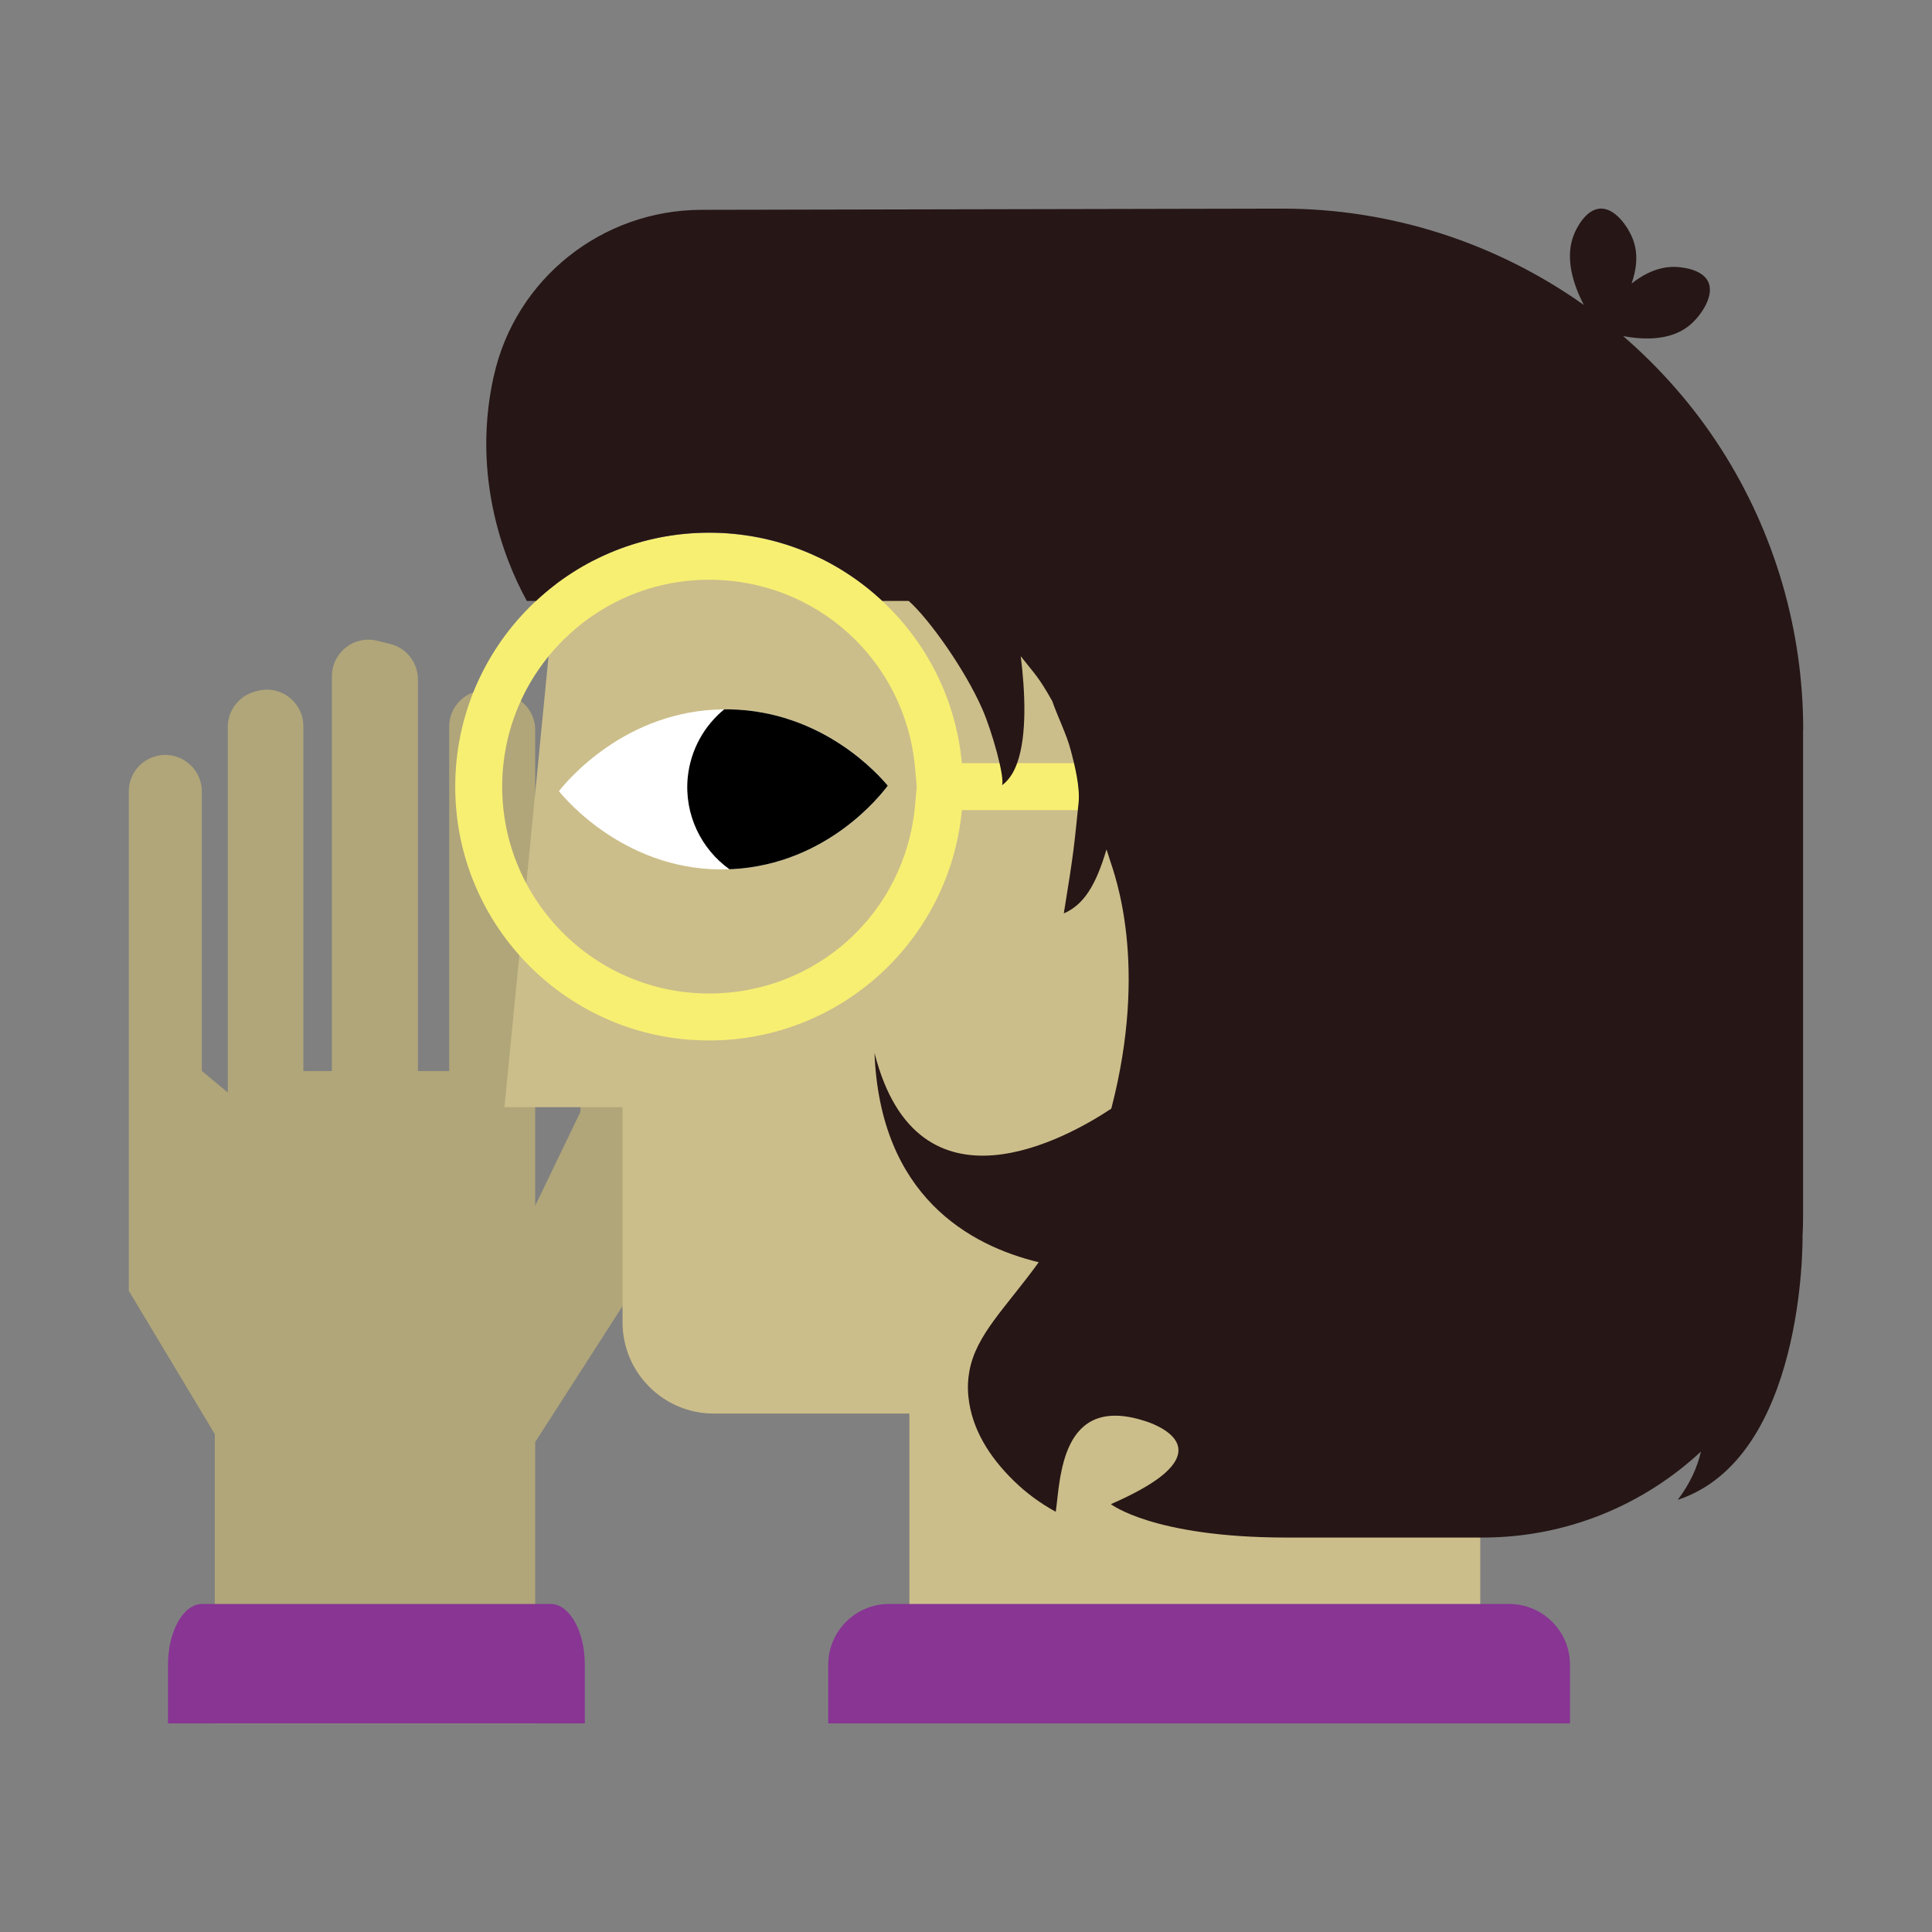 <?xml version="1.0" encoding="UTF-8"?>
<svg id="Layer_1" xmlns="http://www.w3.org/2000/svg" viewBox="0 0 144 144">
  <rect x="0" y="0" width="144" height="144" fill="#808080" stroke="none"/>
  <defs>
    <style>
      .cls-1 {
        fill: #ccbe8a;
      }

      .cls-2 {
        fill: #fff;
      }

      .cls-3 {
        fill: #883594;
      }

      .cls-4 {
        fill: #f7ef72;
      }

      .cls-5 {
        fill: #b1a679;
      }

      .cls-6 {
        fill: #261616;
      }
    </style>
  </defs>
  <g>
    <path class="cls-5" d="M16.01,128.45v-21.56l-6.41-10.68v-37.22c0-1.21.79-2.27,1.95-2.61h0c1.74-.51,3.49.79,3.49,2.61v20.83s1.94,1.61,1.94,1.61v-27.25c0-1.22.81-2.28,1.97-2.62l.19-.05c1.74-.5,3.47.81,3.47,2.62v25.7h2.13v-29.43c0-1.77,1.66-3.07,3.38-2.64l.97.24c1.21.3,2.06,1.39,2.06,2.64v29.19h2.33v-25.67c0-1.78,1.68-3.08,3.4-2.63l.97.25c1.2.31,2.04,1.39,2.04,2.63v35.46l3.37-6.99.13-5.88c.04-1.7,1.23-3.15,2.89-3.51h0c2.3-.51,4.47,1.24,4.47,3.59v13.5l-10.86,16.9v20.98h-23.89Z"/>
    <path class="cls-3" d="M12.52,128.45v-4.36c0-2.5,1.14-4.54,2.55-4.54h25.97c1.41,0,2.55,2.03,2.55,4.54v4.36H12.52Z"/>
  </g>
  <path class="cls-1" d="M41.58,41.83l-3.98,40.69h8.8v16.03c0,3.76,3.05,6.81,6.81,6.81h14.57v14.88h42.55V40.82l-68.75,1.02Z"/>
  <path class="cls-2" d="M66.17,58.56c-.55.73-4.52,5.82-11.55,6.22-.09,0-.17,0-.25.01-7.6.3-12.25-5.25-12.71-5.82.49-.63,4.89-6.05,12.33-6.1.13,0,.27,0,.4,0,7,.13,11.18,4.96,11.79,5.69Z"/>
  <path d="M66.17,58.56c-.55.73-4.52,5.82-11.55,6.22-.09,0-.17,0-.25.01-2.11-1.51-3.38-4.08-3.11-6.85.21-2.06,1.23-3.85,2.72-5.07.13,0,.27,0,.4,0,7,.13,11.18,4.96,11.79,5.69Z"/>
  <path class="cls-4" d="M52.85,43.21c8.02,0,14.62,6.02,15.35,13.99l.13,1.43-.13,1.43c-.73,7.98-7.33,13.99-15.35,13.99-8.5,0-15.42-6.92-15.42-15.42s6.92-15.42,15.42-15.42M52.85,39.71c-10.45,0-18.92,8.47-18.92,18.92s8.47,18.92,18.92,18.92c9.86,0,17.95-7.54,18.84-17.17h10.45v-3.5h-10.45c-.88-9.63-8.98-17.17-18.84-17.17h0Z"/>
  <path class="cls-3" d="M61.73,128.45v-4.36c0-2.5,2.03-4.54,4.54-4.54h46.21c2.5,0,4.54,2.03,4.54,4.54v4.36h-55.28Z"/>
  <path class="cls-6" d="M134.4,54.4c0-7.43-2.12-14.7-6.13-20.96-2.04-3.18-4.51-5.98-7.29-8.39,1.6.3,3.72.36,5.13-.96.7-.65,1.69-2.06,1.21-3.09-.47-.98-2.06-1.08-2.33-1.1-1.27-.08-2.42.48-3.38,1.23.37-1.06.52-2.23.08-3.34-.35-.89-1.32-2.32-2.44-2.24-1.09.07-1.75,1.52-1.87,1.77-.82,1.8-.12,3.89.67,5.41-6.5-4.61-14.36-7.2-22.57-7.18l-43.21.09c-7.41.02-13.85,5.14-15.46,12.37-.01.02-.02.05-.02.07-1.86,8.41,1.55,15.02,2.48,16.71h.68c3.38-3.16,7.92-5.09,12.91-5.09s9.52,1.93,12.9,5.09h1.97c1.55,1.38,4.22,5.16,5.49,8.07.72,1.64,1.7,5.14,1.46,5.67.5-.36.88-.94,1.13-1.65.75-2.08.6-5.33.27-7.97,1.07,1.37,1.31,1.5,2.35,3.35.35,1.03,1.09,2.54,1.36,3.6.32,1.17.72,2.84.6,3.98-.33,3.19-.33,3.52-1.1,8.24,1.47-.64,2.38-2.05,3.18-4.77.08.25.17.49.24.74.36,1.13,2.92,7.8.12,18.58-3.08,2.05-14.41,8.59-17.65-4.15.42,10.67,7.08,14.35,12.24,15.6-2.45,3.39-4.68,5.39-5.17,8.13-.11.59-.14,1.22-.07,1.9.25,2.43,1.59,4.51,3.38,6.26.94.92,2,1.69,3.13,2.31.35-2.43.35-8.8,6.63-6.77,0,0,4.8,1.37,1.14,4.19-.79.6-1.96,1.27-3.66,2.01,0,0,3.14,2.47,13,2.49h14.7c6.29,0,12.01-2.44,16.28-6.41-.27,1.17-.81,2.38-1.73,3.6,9.45-3.13,9.31-19.31,9.3-19.67.03-.48.04-.95.04-1.43v-36.29Z"/>
</svg>